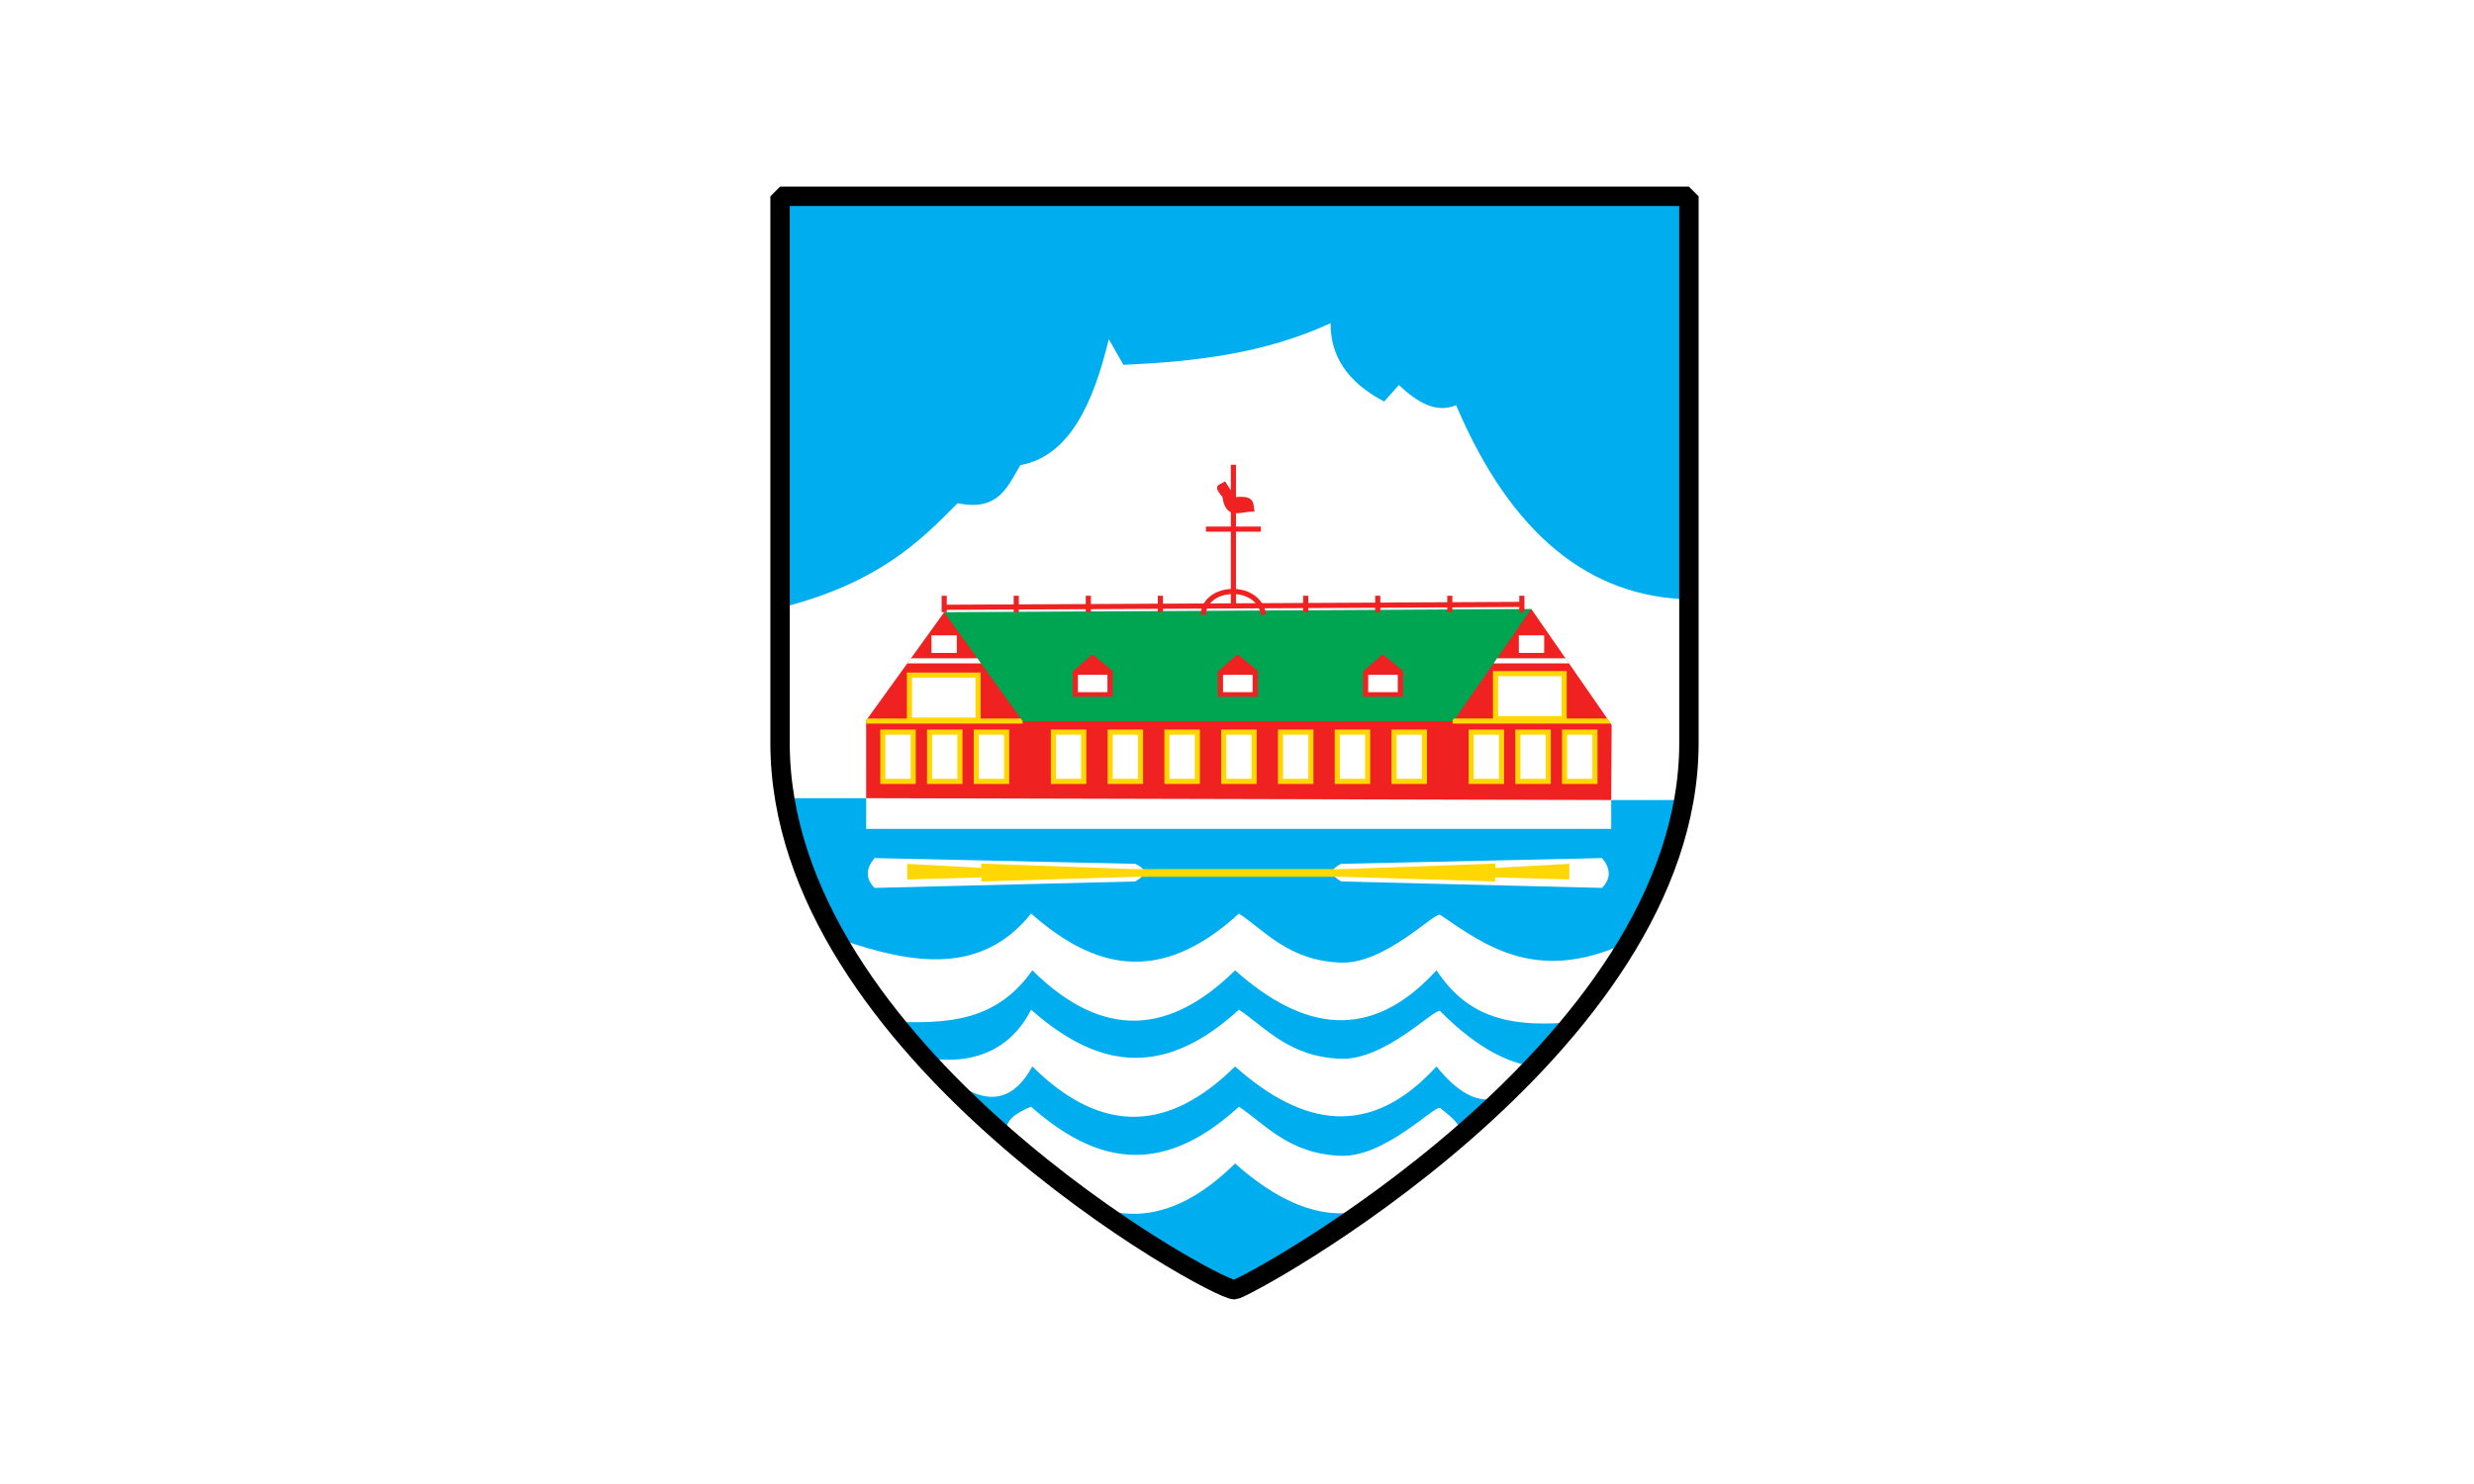 <?xml version="1.0" encoding="UTF-8"?>
<!-- Created with Inkscape (http://www.inkscape.org/) -->
<svg id="svg1496" width="1e3" height="600" version="1.1" viewBox="0 0 1e3 600" xmlns="http://www.w3.org/2000/svg" xmlns:cc="http://creativecommons.org/ns#" xmlns:dc="http://purl.org/dc/elements/1.1/" xmlns:rdf="http://www.w3.org/1999/02/22-rdf-syntax-ns#">
 <rect x="0" y="0" width="1e3" height="600" fill="#333333" stroke="none"/>
 <g id="g2181" transform="matrix(15.618 0 0 15.618 3.96853e-5 3.11443e-5)">
  <rect id="rect2441" x="-2.04067e-6" y="-1.4938e-6" width="64.029" height="38.417" style="fill:#ffffff;stroke-width:0"/>
  <g id="g1245" transform="matrix(.502 0 0 .502 175.843 -108.775)">
   <path id="path827-3-9" d="m-286.865 283.575c10.676-5.736 20.502-13.92 23.712-27.018v-29.54h-46.705v30.159c4.84 17.306 14.262 20.411 22.993 26.4z" style="fill:#00adef;stroke-width:0"/>
   <path id="path847-0" d="m-309.752 257.845h4.122v1.583h38.412v-1.488h3.921l0.143-1.383v-8.964c-5.158-0.101-9.219-3.324-12.061-10.016-1.037 0.438-2.005-0.151-2.953-1.039l-0.756 0.85c-1.953-1.018-2.77-2.398-2.764-4.04-3.398 1.575-7.015 1.986-10.678 2.15l-0.756-1.323c-0.817 3.387-2.06 6.033-4.559 6.496-0.66 1.097-1.12 2.405-3.236 1.961-1.999 2.044-4.107 4.057-8.812 5.315z" style="fill:#ffffff;stroke-width:0"/>
   <path id="path893-3" d="m-301.607 248.255 30.268-0.167v7.253h-29.555z" style="fill:#00a552;stroke-width:0"/>
   <g id="g932-44" transform="translate(-310.059 226.861)">
    <path id="path895-4" d="m15.076 25.754h2.063v-1.328l-1.044-0.86-1.019 0.885z" style="fill:#ef2121;stroke-width:0"/>
    <rect id="rect902-66" x="15.345" y="24.622" width="1.524" height=".894" style="fill:#ffffff;stroke-width:0"/>
   </g>
   <g id="g932-4-4" transform="translate(-302.576 226.861)">
    <path id="path895-1-7" d="m15.076 25.754h2.063v-1.328l-1.044-0.86-1.019 0.885z" style="fill:#ef2121;stroke-width:0"/>
    <rect id="rect902-3-4" x="15.345" y="24.622" width="1.524" height=".894" style="fill:#ffffff;stroke-width:0"/>
   </g>
   <g id="g932-9-3" transform="translate(-295.092 226.861)">
    <path id="path895-18-1" d="m15.076 25.754h2.063v-1.328l-1.044-0.86-1.019 0.885z" style="fill:#ef2121;stroke-width:0"/>
    <rect id="rect902-6-4" x="15.345" y="24.622" width="1.524" height=".894" style="fill:#ffffff;stroke-width:0"/>
   </g>
   <path id="path1187-0" d="m-305.198 260.933c-0.446 0.534-0.48 1.048 0 1.538l13.444-0.331c0.694-0.406 0.489-0.679 0-0.91z" style="fill:#ffffff;stroke-width:0"/>
   <path id="path1187-6-0" d="m-267.693 260.933c0.446 0.534 0.48 1.048 0 1.538l-13.444-0.331c-0.694-0.406-0.489-0.679 0-0.91z" style="fill:#ffffff;stroke-width:0"/>
   <rect id="rect1204-3" x="-291.836" y="261.503" width="10.782" height=".397" style="fill:#ffd703;stroke-width:0"/>
   <path id="path1206-3" d="m-281.054 261.9 7.852 0.241v-0.21l3.824 0.105v-0.807l-3.812 0.21v-0.222l-7.863 0.286-0.228 0.252z" style="fill:#ffd703;stroke-width:0"/>
   <path id="path1206-8-6" d="m-291.836 261.9-7.852 0.241v-0.21l-3.824 0.105v-0.807l3.812 0.21v-0.222l7.863 0.286 0.228 0.252z" style="fill:#ffd703;stroke-width:0"/>
   <path id="path1224-6" d="m-306.983 265.117c3.763 1.316 7.315 1.856 9.856-1.323 3.147 2.769 6.559 3.811 10.716 0 1.293 0.847 2.579 2.453 5.279 2.53 2.271 0.065 4.836-2.637 5.09-2.464 2.448 1.663 5.158 3.682 10.037 1.241l-2.762 4.25c-3.622 0.394-5.828-0.16-7.458-2.629-3.428 3.746-6.895 3.101-10.385 0-3.28 3.237-6.735 3.679-10.451 0-1.853 2.625-4.321 2.789-7.47 2.638z" style="fill:#ffffff;stroke-width:0"/>
   <path id="path849-4-5" d="m-305.63 257.845v-4.011l4.023-5.579 4.042 5.613h22.217l4.009-5.78 4.143 5.98-0.022 3.872z" style="fill:#ef2121;stroke-width:0"/>
   <g id="g1115-7" transform="translate(-309.849 226.752)">
    <g id="g1073-7">
     <rect id="rect973-7" transform="scale(1,-1)" x="5.08" y="-30.226" width="1.565" height="2.54" style="fill:#ffffff;stroke-width:.265;stroke:#ffd703"/>
     <rect id="rect973-2-0" transform="scale(1,-1)" x="7.488" y="-30.226" width="1.565" height="2.54" style="fill:#ffffff;stroke-width:.265;stroke:#ffd703"/>
     <rect id="rect973-28-4" transform="scale(1,-1)" x="9.896" y="-30.226" width="1.565" height="2.54" style="fill:#ffffff;stroke-width:.265;stroke:#ffd703"/>
    </g>
    <g id="g1068-4" transform="translate(-.394)">
     <rect id="rect973-0-5" transform="scale(1,-1)" x="14.267" y="-30.226" width="1.565" height="2.54" style="fill:#ffffff;stroke-width:.265;stroke:#ffd703"/>
     <rect id="rect973-2-3-3" transform="scale(1,-1)" x="17.194" y="-30.226" width="1.565" height="2.54" style="fill:#ffffff;stroke-width:.265;stroke:#ffd703"/>
     <rect id="rect973-28-0-4" transform="scale(1,-1)" x="20.121" y="-30.226" width="1.565" height="2.54" style="fill:#ffffff;stroke-width:.265;stroke:#ffd703"/>
     <rect id="rect973-08-8" transform="scale(1,-1)" x="23.048" y="-30.226" width="1.565" height="2.54" style="fill:#ffffff;stroke-width:.265;stroke:#ffd703"/>
     <rect id="rect973-2-5-3" transform="scale(1,-1)" x="25.975" y="-30.226" width="1.565" height="2.54" style="fill:#ffffff;stroke-width:.265;stroke:#ffd703"/>
     <rect id="rect973-28-2-8" transform="scale(1,-1)" x="28.902" y="-30.226" width="1.565" height="2.54" style="fill:#ffffff;stroke-width:.265;stroke:#ffd703"/>
     <rect id="rect973-28-2-4-7" transform="scale(1,-1)" x="31.829" y="-30.226" width="1.565" height="2.54" style="fill:#ffffff;stroke-width:.265;stroke:#ffd703"/>
    </g>
    <g id="g1073-1-8" transform="translate(30.331)">
     <rect id="rect973-6-1" transform="scale(1,-1)" x="5.08" y="-30.226" width="1.565" height="2.54" style="fill:#ffffff;stroke-width:.265;stroke:#ffd703"/>
     <rect id="rect973-2-58-1" transform="scale(1,-1)" x="7.488" y="-30.226" width="1.565" height="2.54" style="fill:#ffffff;stroke-width:.265;stroke:#ffd703"/>
     <rect id="rect973-28-8-7" transform="scale(1,-1)" x="9.896" y="-30.226" width="1.565" height="2.54" style="fill:#ffffff;stroke-width:.265;stroke:#ffd703"/>
    </g>
   </g>
   <rect id="rect1117-0" x="-303.397" y="251.498" width="3.536" height="2.32" style="fill:#ffffff;stroke-width:.265;stroke:#ffd703"/>
   <rect id="rect1117-4-8" x="-273.182" y="251.422" width="3.536" height="2.32" style="fill:#ffffff;stroke-width:.265;stroke:#ffd703"/>
   <path id="path1136-5" d="m-303.321 250.631h3.424l0.188 0.263h-3.802z" style="fill:#ffffff;stroke-width:0"/>
   <path id="path1136-8-9" d="m-273.103 250.631h3.53l0.18 0.263h-3.888z" style="fill:#ffffff;stroke-width:0"/>
   <path id="path1153-7" d="m-305.63 253.834v0.166h8.067v-0.132l-0.096-0.132h-7.902z" style="fill:#ffd703;stroke-width:0"/>
   <path id="path1153-4-5" d="m-275.397 253.834v0.166h8.157l-0.09-0.132-0.096-0.132h-7.902z" style="fill:#ffd703;stroke-width:0"/>
   <rect id="rect1170-5" x="-302.262" y="249.448" width="1.306" height=".905" style="fill:#ffffff;stroke-width:0"/>
   <rect id="rect1170-9-6" x="-271.981" y="249.448" width="1.306" height=".905" style="fill:#ffffff;stroke-width:0"/>
   <path id="path2111-3" d="m-301.607 248.255v-0.849" style="fill:none;stroke-width:.265px;stroke:#ef2121"/>
   <path id="path2111-2-5" d="m-297.892 248.255v-0.849" style="fill:none;stroke-width:.265px;stroke:#ef2121"/>
   <path id="path2111-7-6" d="m-294.176 248.255v-0.849" style="fill:none;stroke-width:.265px;stroke:#ef2121"/>
   <path id="path2111-2-6-7" d="m-290.461 248.255v-0.849" style="fill:none;stroke-width:.265px;stroke:#ef2121"/>
   <path id="path2111-1-7" d="m-282.97 248.255v-0.849" style="fill:none;stroke-width:.265px;stroke:#ef2121"/>
   <path id="path2111-2-1-6" d="m-279.255 248.255v-0.849" style="fill:none;stroke-width:.265px;stroke:#ef2121"/>
   <path id="path2111-7-3-3" d="m-275.54 248.255v-0.849" style="fill:none;stroke-width:.265px;stroke:#ef2121"/>
   <path id="path2111-2-6-4-1" d="m-271.825 248.255v-0.849" style="fill:none;stroke-width:.265px;stroke:#ef2121"/>
   <path id="path2297-1" d="m-301.642 248.001 29.866-0.149" style="fill:none;stroke-width:.265px;stroke:#ef2121"/>
   <path id="path2299-9" d="m-288.252 248.39c0.06-1.534 2.858-1.676 3.11 0" style="fill:none;stroke-width:.265px;stroke:#ef2121"/>
   <path id="path2303-0" d="m-286.697 247.993v-7.343" style="fill:none;stroke-width:.265px;stroke:#ef2121"/>
   <path id="path2305-6" d="m-288.112 243.97h2.83" style="fill:none;stroke-width:.265px;stroke:#ef2121"/>
   <path id="path2307-9" d="m-287.131 241.503c-0.19 0.178-0.732 0.138-0.132 0.802 0.178 1.292 1.035 0.699 1.654 0.769-0.073-0.383 0.067-0.874-0.992-0.752z" style="fill:#ef2121;stroke-width:0"/>
   <path id="path1224-2" d="m-297.128 268.752c3.147 2.769 6.559 3.811 10.716 0 1.293 0.847 2.579 2.453 5.279 2.53 2.271 0.065 4.836-2.637 5.09-2.464 4.17 4.232 6.426 2.154 4.829 3.404-1.435 1.123-2.833 2.147-5.012-0.542-3.428 3.746-6.895 3.101-10.385 0-3.28 3.237-6.735 3.679-10.451 0-1.922 3.535-4.784 0.044-5.192-0.366-0.149-0.149 3.418 0.821 5.126-2.561z" style="fill:#ffffff;stroke-width:0"/>
   <path id="path1224-2-0" d="m-297.128 273.756c3.147 2.769 6.559 3.811 10.716 0 1.293 0.847 2.579 2.453 5.279 2.53 2.271 0.065 4.836-2.637 5.09-2.464 1.435 1.1 1.39 1.379-0.183 2.861-3.428 3.746-6.895 3.101-10.385 0-3.28 3.237-6.735 3.679-10.451 0-0.98-1.063-2.375-1.986-0.066-2.927z" style="fill:#ffffff;stroke-width:0"/>
   <g id="layer1-5" transform="matrix(.138 0 0 .138 -349.332 187.448)" style="stroke-width:7.243">
    <path id="path1298" d="m284.514 285.204h339.542v204.301c0 114.627-166.083 204.301-169.771 204.301-7.758 0-169.771-89.406-169.771-204.301z" style="display:block;fill:none;stroke-linecap:round;stroke-linejoin:bevel;stroke-width:7.243;stroke:#000000"/>
   </g>
  </g>
 </g>
</svg>

